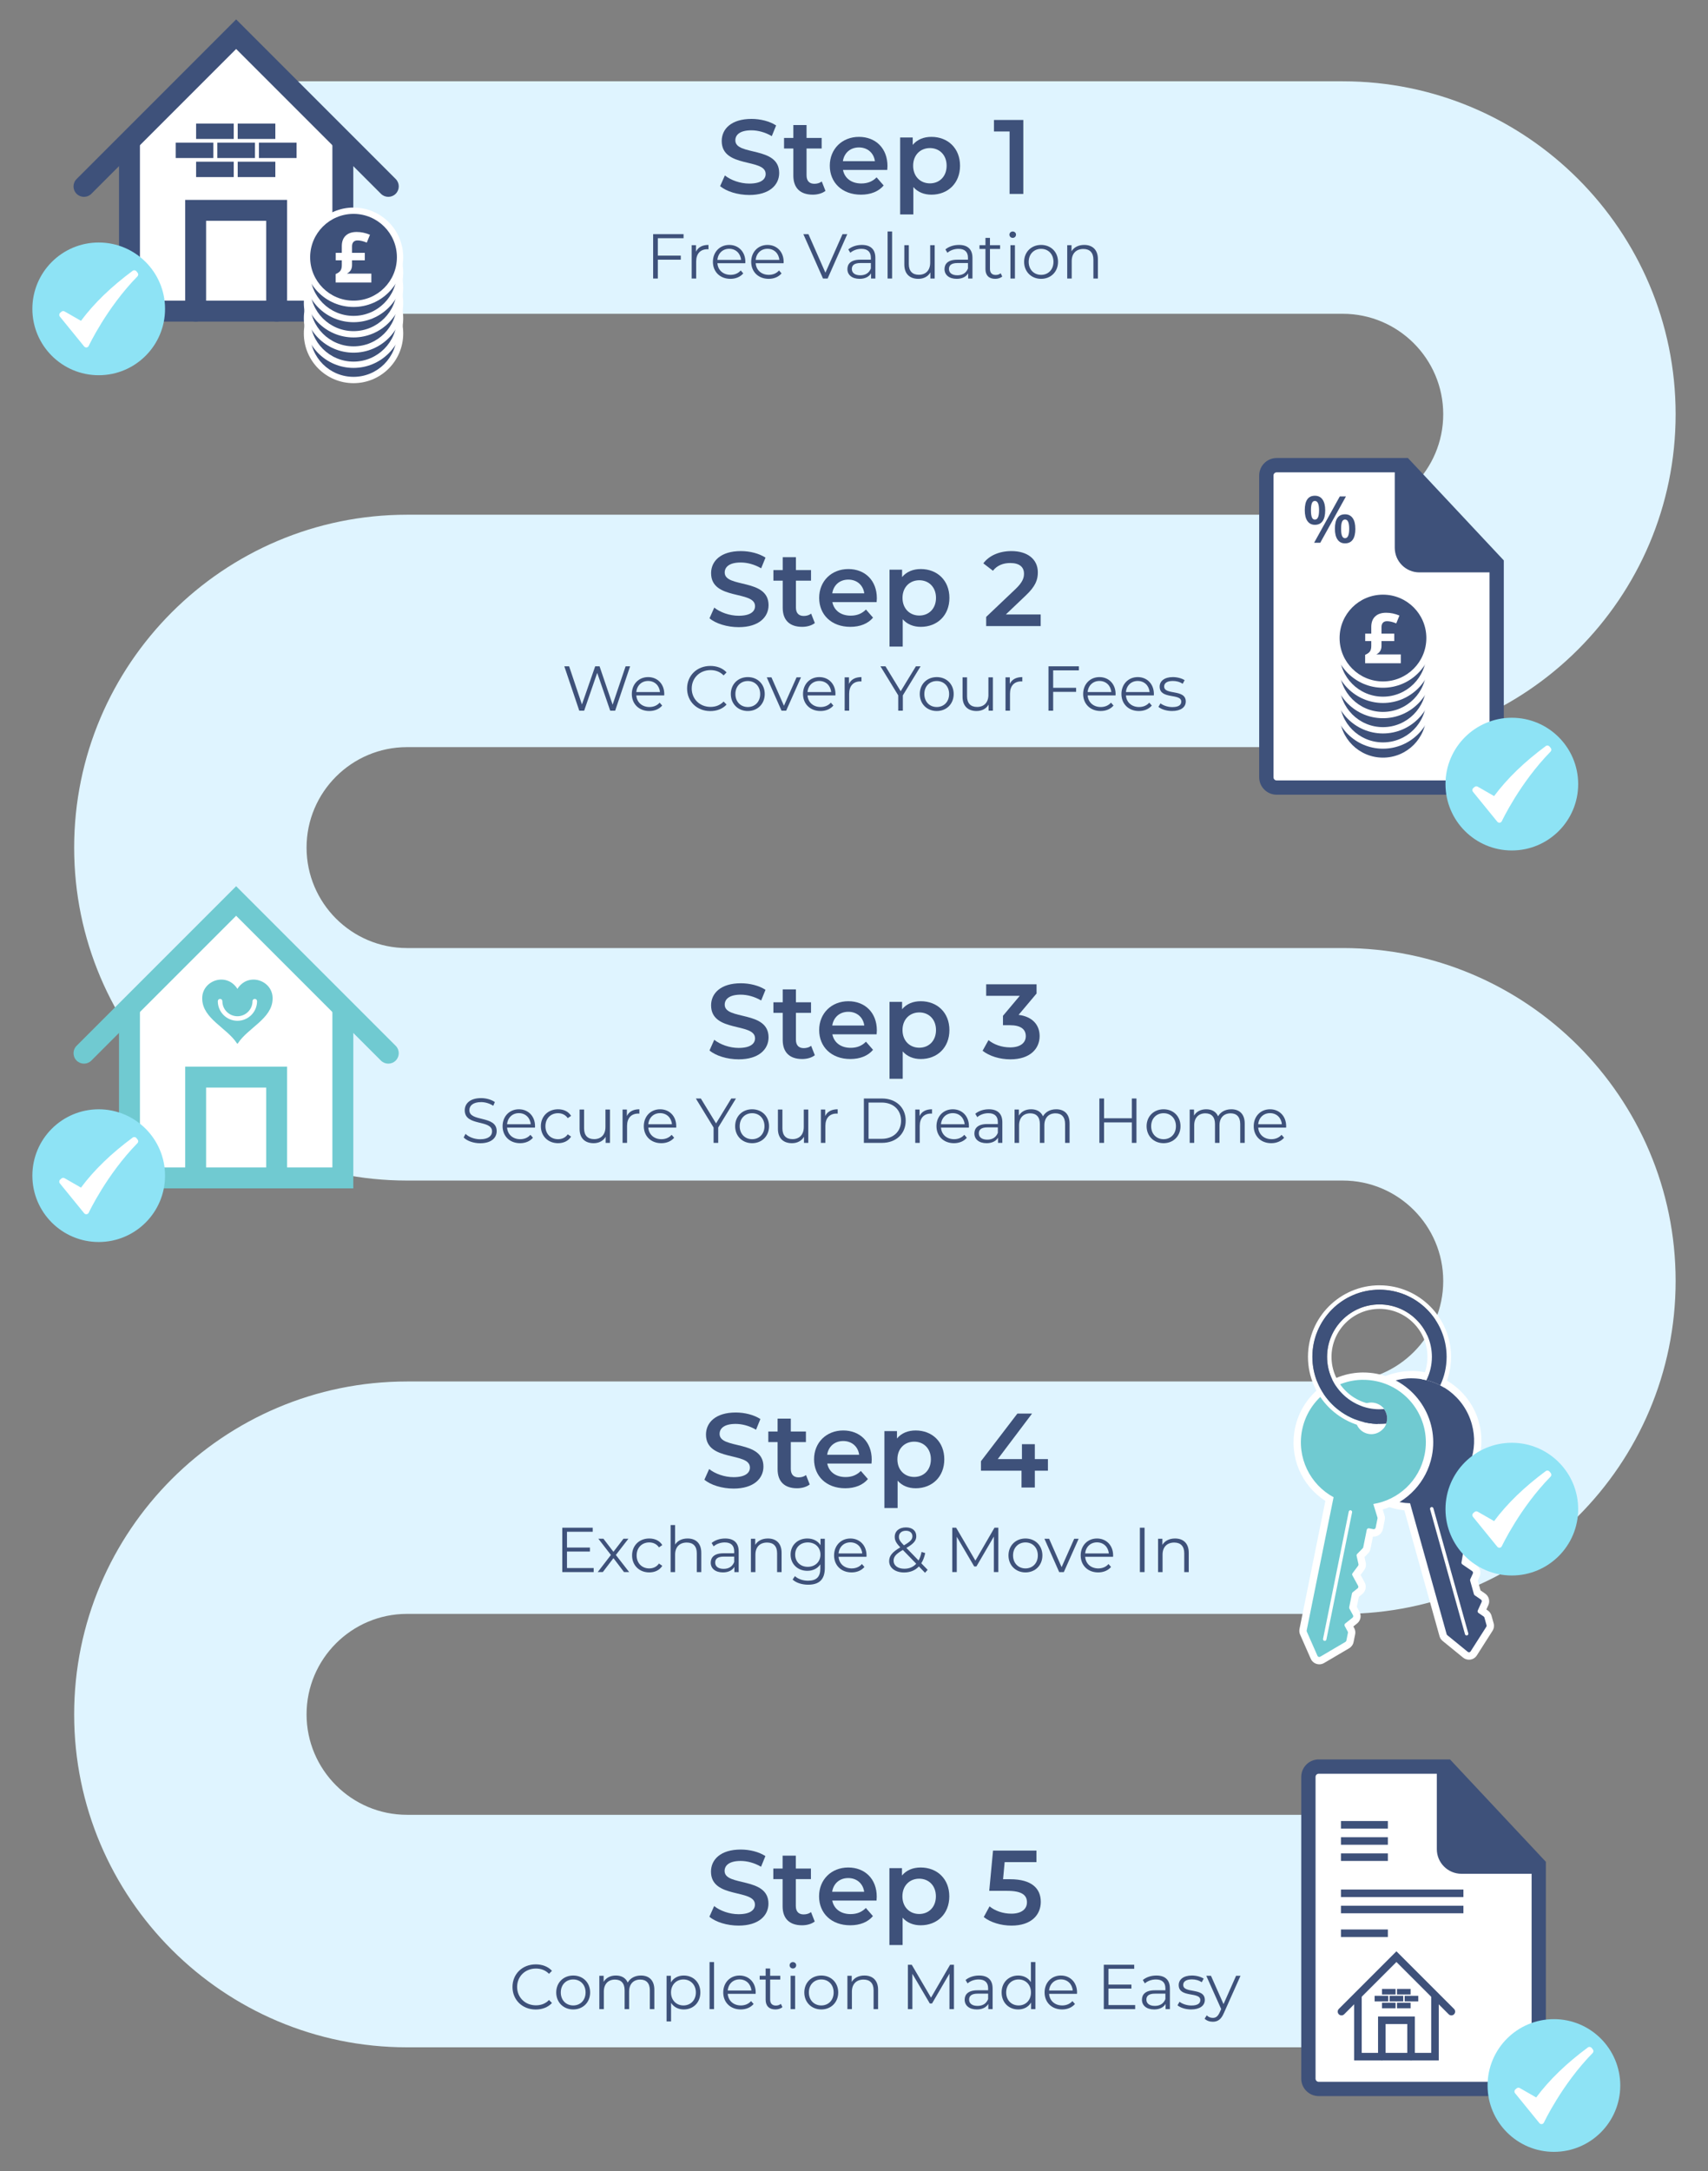 <svg xmlns="http://www.w3.org/2000/svg" id="Layer_1" width="808.42" height="1027.48" viewBox="0 0 808.42 1027.48"><rect x="0" y="0" width="808.42" height="1027.48" fill="#808080" stroke="none"/><defs><style>      .st0 {        fill: #70cad1;      }      .st1 {        fill: #fff;      }      .st2 {        fill: #3e517a;      }      .st3 {        fill: #dff4ff;      }      .st4 {        fill: #8ee3f5;      }    </style></defs><path class="st3" d="M678.64,968.81H192.64c-86.87,0-157.54-70.67-157.54-157.54s70.67-157.54,157.54-157.54h442.92c26.22,0,47.54-21.33,47.54-47.54s-21.33-47.54-47.54-47.54H192.64c-86.87,0-157.54-70.67-157.54-157.54s70.67-157.54,157.54-157.54h442.92c26.22,0,47.54-21.33,47.54-47.54s-21.33-47.54-47.54-47.54H90.1V38.47h545.46c86.87,0,157.54,70.67,157.54,157.54s-70.67,157.54-157.54,157.54H192.64c-26.21,0-47.54,21.33-47.54,47.54s21.33,47.54,47.54,47.54h442.92c86.87,0,157.54,70.67,157.54,157.54s-70.67,157.54-157.54,157.54H192.64c-26.21,0-47.54,21.33-47.54,47.54s21.33,47.54,47.54,47.54h486.01v110Z"></path><g><polygon class="st1" points="111.88 16.2 164.17 68.82 161.72 146.44 61.22 146.27 60.57 67.19 111.88 16.2"></polygon><g><g><rect class="st2" x="92.82" y="76.52" width="17.81" height="7.28"></rect><rect class="st2" x="112.51" y="76.52" width="17.81" height="7.28"></rect></g><g><rect class="st2" x="92.82" y="58.47" width="17.81" height="7.28"></rect><rect class="st2" x="112.51" y="58.47" width="17.81" height="7.28"></rect></g><g><rect class="st2" x="83.18" y="67.5" width="17.81" height="7.28"></rect><rect class="st2" x="102.87" y="67.5" width="17.81" height="7.28"></rect><rect class="st2" x="122.56" y="67.5" width="17.81" height="7.28"></rect></g></g><g><path class="st2" d="M56.33,152.18v-84.74c0-2.73,2.21-4.95,4.95-4.95,2.73,0,4.94,2.21,4.95,4.95v74.84h91.09v-74.84c0-2.73,2.21-4.95,4.95-4.95,2.73,0,4.94,2.21,4.95,4.95v84.74H56.33Z"></path><path class="st2" d="M89.11,150.73c-.89-.89-1.45-2.13-1.45-3.5v-52.64h48.23v52.64c0,2.73-2.22,4.95-4.95,4.95-2.73,0-4.94-2.21-4.95-4.95v-42.74s-28.44,0-28.44,0v42.74c0,2.73-2.22,4.95-4.95,4.95-1.37,0-2.6-.55-3.5-1.45Z"></path><path class="st2" d="M36.25,91.71c-1.93-1.93-1.93-5.06,0-6.99L111.77,9.19l75.52,75.52c1.93,1.93,1.93,5.06,0,6.99s-5.06,1.93-6.99,0L111.77,23.18,43.24,91.71c-1.93,1.93-5.06,1.93-6.99,0Z"></path></g></g><g><g><circle class="st1" cx="167.33" cy="157.8" r="23.52"></circle><path class="st2" d="M167.33,137.27c-11.34,0-20.53,9.19-20.53,20.53s9.19,20.53,20.53,20.53,20.53-9.19,20.53-20.53-9.19-20.53-20.53-20.53ZM175.77,169.74h-16.89v-4c1.11-.47,1.87-1.02,2.28-1.63.41-.61.62-1.45.62-2.53v-2.34h-2.87v-3.53h2.87v-3.14c0-2.16.61-3.82,1.84-4.99,1.23-1.17,2.97-1.75,5.21-1.75,2.09,0,4.19.44,6.28,1.32l-1.5,3.71c-1.69-.69-3.15-1.03-4.38-1.03-.84,0-1.48.24-1.93.72-.45.48-.68,1.16-.68,2.05v3.11h6.04v3.53h-6.04v2.3c0,1.83-.81,3.16-2.43,4h11.57v4.19Z"></path></g><g><circle class="st1" cx="167.33" cy="150.58" r="23.52"></circle><path class="st2" d="M167.33,130.06c-11.34,0-20.53,9.19-20.53,20.53s9.19,20.53,20.53,20.53,20.53-9.19,20.53-20.53-9.19-20.53-20.53-20.53ZM175.77,162.53h-16.89v-4c1.11-.47,1.87-1.02,2.28-1.63.41-.61.62-1.45.62-2.53v-2.34h-2.87v-3.53h2.87v-3.14c0-2.16.61-3.82,1.84-4.99,1.23-1.17,2.97-1.75,5.21-1.75,2.09,0,4.19.44,6.28,1.32l-1.5,3.71c-1.69-.69-3.15-1.03-4.38-1.03-.84,0-1.48.24-1.93.72-.45.48-.68,1.16-.68,2.05v3.11h6.04v3.53h-6.04v2.3c0,1.83-.81,3.16-2.43,4h11.57v4.19Z"></path></g><g><circle class="st1" cx="167.33" cy="143.37" r="23.52"></circle><path class="st2" d="M167.33,122.84c-11.34,0-20.53,9.19-20.53,20.53s9.19,20.53,20.53,20.53,20.53-9.19,20.53-20.53-9.19-20.53-20.53-20.53ZM175.77,155.32h-16.89v-4c1.11-.47,1.87-1.02,2.28-1.63.41-.61.62-1.45.62-2.53v-2.34h-2.87v-3.53h2.87v-3.14c0-2.16.61-3.82,1.84-4.99,1.23-1.17,2.97-1.75,5.21-1.75,2.09,0,4.19.44,6.28,1.32l-1.5,3.71c-1.69-.69-3.15-1.03-4.38-1.03-.84,0-1.48.24-1.93.72-.45.48-.68,1.16-.68,2.05v3.11h6.04v3.53h-6.04v2.3c0,1.83-.81,3.16-2.43,4h11.57v4.19Z"></path></g><g><circle class="st1" cx="167.33" cy="136.16" r="23.52"></circle><path class="st2" d="M167.33,115.63c-11.34,0-20.53,9.19-20.53,20.53s9.19,20.53,20.53,20.53,20.53-9.19,20.53-20.53-9.19-20.53-20.53-20.53ZM175.77,148.11h-16.89v-4c1.11-.47,1.87-1.02,2.28-1.63.41-.61.62-1.45.62-2.53v-2.34h-2.87v-3.53h2.87v-3.14c0-2.16.61-3.82,1.84-4.99,1.23-1.17,2.97-1.75,5.21-1.75,2.09,0,4.19.44,6.28,1.32l-1.5,3.71c-1.69-.69-3.15-1.03-4.38-1.03-.84,0-1.48.24-1.93.72-.45.48-.68,1.16-.68,2.05v3.11h6.04v3.53h-6.04v2.3c0,1.83-.81,3.16-2.43,4h11.57v4.19Z"></path></g><g><circle class="st1" cx="167.33" cy="128.95" r="23.52"></circle><path class="st2" d="M167.33,108.42c-11.34,0-20.53,9.19-20.53,20.53s9.19,20.53,20.53,20.53,20.53-9.19,20.53-20.53-9.19-20.53-20.53-20.53ZM175.77,140.9h-16.89v-4c1.11-.47,1.87-1.02,2.28-1.63.41-.61.62-1.45.62-2.53v-2.34h-2.87v-3.53h2.87v-3.14c0-2.16.61-3.82,1.84-4.99,1.23-1.17,2.97-1.75,5.21-1.75,2.09,0,4.19.44,6.28,1.32l-1.5,3.71c-1.69-.69-3.15-1.03-4.38-1.03-.84,0-1.48.24-1.93.72-.45.48-.68,1.16-.68,2.05v3.11h6.04v3.53h-6.04v2.3c0,1.83-.81,3.16-2.43,4h11.57v4.19Z"></path></g><g><circle class="st1" cx="167.33" cy="121.74" r="23.52"></circle><path class="st2" d="M167.33,101.21c-11.34,0-20.53,9.19-20.53,20.53s9.19,20.53,20.53,20.53,20.53-9.19,20.53-20.53-9.19-20.53-20.53-20.53ZM175.77,133.68h-16.89v-4c1.11-.47,1.87-1.02,2.28-1.63.41-.61.62-1.45.62-2.53v-2.34h-2.87v-3.53h2.87v-3.14c0-2.16.61-3.82,1.84-4.99,1.23-1.17,2.97-1.75,5.21-1.75,2.09,0,4.19.44,6.28,1.32l-1.5,3.71c-1.69-.69-3.15-1.03-4.38-1.03-.84,0-1.48.24-1.93.72-.45.48-.68,1.16-.68,2.05v3.11h6.04v3.53h-6.04v2.3c0,1.83-.81,3.16-2.43,4h11.57v4.19Z"></path></g></g><g><g><path class="st2" d="M340.85,88.07l2.25-5.05c2.8,2.25,7.25,3.85,11.55,3.85,5.45,0,7.75-1.95,7.75-4.55,0-7.55-20.8-2.6-20.8-15.6,0-5.65,4.5-10.45,14.1-10.45,4.2,0,8.6,1.1,11.65,3.1l-2.05,5.05c-3.15-1.85-6.6-2.75-9.65-2.75-5.4,0-7.6,2.1-7.6,4.75,0,7.45,20.75,2.6,20.75,15.45,0,5.6-4.55,10.4-14.15,10.4-5.45,0-10.9-1.7-13.8-4.2Z"></path><path class="st2" d="M390.7,90.32c-1.5,1.2-3.75,1.8-6,1.8-5.85,0-9.2-3.1-9.2-9v-12.85h-4.4v-5h4.4v-6.1h6.25v6.1h7.15v5h-7.15v12.7c0,2.6,1.3,4,3.7,4,1.3,0,2.55-.35,3.5-1.1l1.75,4.45Z"></path><path class="st2" d="M419.95,80.42h-20.95c.75,3.9,4,6.4,8.65,6.4,3,0,5.35-.95,7.25-2.9l3.35,3.85c-2.4,2.85-6.15,4.35-10.75,4.35-8.95,0-14.75-5.75-14.75-13.7s5.85-13.65,13.8-13.65,13.5,5.45,13.5,13.8c0,.5-.05,1.25-.1,1.85ZM398.95,76.27h15.15c-.5-3.85-3.45-6.5-7.55-6.5s-7,2.6-7.6,6.5Z"></path><path class="st2" d="M454.4,78.42c0,8.3-5.75,13.7-13.55,13.7-3.4,0-6.4-1.15-8.55-3.6v12.95h-6.25v-36.4h5.95v3.5c2.1-2.55,5.2-3.8,8.85-3.8,7.8,0,13.55,5.4,13.55,13.65ZM448.05,78.42c0-5.1-3.4-8.35-7.9-8.35s-7.95,3.25-7.95,8.35,3.45,8.35,7.95,8.35,7.9-3.25,7.9-8.35Z"></path><path class="st2" d="M484.35,56.77v35h-6.5v-29.55h-7.4v-5.45h13.9Z"></path></g><g><path class="st2" d="M311.36,112.72v8.25h10.86v1.92h-10.86v8.91h-2.22v-21h14.4v1.92h-12.18Z"></path><path class="st2" d="M335.33,115.9v2.07c-.18,0-.36-.03-.51-.03-3.3,0-5.31,2.1-5.31,5.82v8.04h-2.13v-15.78h2.04v3.09c.99-2.1,3-3.21,5.91-3.21Z"></path><path class="st2" d="M352.76,124.57h-13.2c.24,3.3,2.76,5.49,6.21,5.49,1.92,0,3.63-.69,4.83-2.07l1.2,1.38c-1.41,1.68-3.6,2.58-6.09,2.58-4.92,0-8.28-3.36-8.28-8.04s3.27-8.01,7.71-8.01,7.65,3.27,7.65,8.01c0,.18-.03.42-.03.66ZM339.56,122.98h11.19c-.27-3.09-2.52-5.25-5.61-5.25s-5.31,2.16-5.58,5.25Z"></path><path class="st2" d="M370.88,124.57h-13.2c.24,3.3,2.76,5.49,6.21,5.49,1.92,0,3.63-.69,4.83-2.07l1.2,1.38c-1.41,1.68-3.6,2.58-6.09,2.58-4.92,0-8.28-3.36-8.28-8.04s3.27-8.01,7.71-8.01,7.65,3.27,7.65,8.01c0,.18-.03.42-.03.66ZM357.68,122.98h11.19c-.27-3.09-2.52-5.25-5.61-5.25s-5.31,2.16-5.58,5.25Z"></path><path class="st2" d="M401.03,110.8l-9.3,21h-2.19l-9.3-21h2.4l8.04,18.24,8.1-18.24h2.25Z"></path><path class="st2" d="M414.32,122.02v9.78h-2.04v-2.46c-.96,1.62-2.82,2.61-5.43,2.61-3.57,0-5.76-1.86-5.76-4.59,0-2.43,1.56-4.47,6.09-4.47h5.01v-.96c0-2.7-1.53-4.17-4.47-4.17-2.04,0-3.96.72-5.25,1.86l-.96-1.59c1.59-1.35,3.93-2.13,6.42-2.13,4.08,0,6.39,2.04,6.39,6.12ZM412.19,127.06v-2.58h-4.95c-3.06,0-4.05,1.2-4.05,2.82,0,1.83,1.47,2.97,3.99,2.97s4.17-1.14,5.01-3.21Z"></path><path class="st2" d="M420.11,109.54h2.13v22.26h-2.13v-22.26Z"></path><path class="st2" d="M442.4,116.02v15.78h-2.04v-2.88c-1.11,1.92-3.15,3.03-5.67,3.03-4.02,0-6.66-2.25-6.66-6.78v-9.15h2.13v8.94c0,3.36,1.74,5.07,4.74,5.07,3.3,0,5.37-2.13,5.37-5.73v-8.28h2.13Z"></path><path class="st2" d="M460.28,122.02v9.78h-2.04v-2.46c-.96,1.62-2.82,2.61-5.43,2.61-3.57,0-5.76-1.86-5.76-4.59,0-2.43,1.56-4.47,6.09-4.47h5.01v-.96c0-2.7-1.53-4.17-4.47-4.17-2.04,0-3.96.72-5.25,1.86l-.96-1.59c1.59-1.35,3.93-2.13,6.42-2.13,4.08,0,6.39,2.04,6.39,6.12ZM458.15,127.06v-2.58h-4.95c-3.06,0-4.05,1.2-4.05,2.82,0,1.83,1.47,2.97,3.99,2.97s4.17-1.14,5.01-3.21Z"></path><path class="st2" d="M474.38,130.84c-.84.75-2.1,1.11-3.33,1.11-2.97,0-4.62-1.68-4.62-4.59v-9.54h-2.82v-1.8h2.82v-3.45h2.13v3.45h4.8v1.8h-4.8v9.42c0,1.86.96,2.88,2.73,2.88.87,0,1.74-.27,2.34-.81l.75,1.53Z"></path><path class="st2" d="M477.77,111.04c0-.81.69-1.5,1.56-1.5s1.56.66,1.56,1.47c0,.87-.66,1.56-1.56,1.56s-1.56-.69-1.56-1.53ZM478.25,116.02h2.13v15.78h-2.13v-15.78Z"></path><path class="st2" d="M484.73,123.91c0-4.68,3.42-8.01,8.04-8.01s8.01,3.33,8.01,8.01-3.39,8.04-8.01,8.04-8.04-3.36-8.04-8.04ZM498.62,123.91c0-3.69-2.49-6.15-5.85-6.15s-5.88,2.46-5.88,6.15,2.52,6.15,5.88,6.15,5.85-2.46,5.85-6.15Z"></path><path class="st2" d="M519.65,122.65v9.15h-2.13v-8.94c0-3.33-1.74-5.04-4.74-5.04-3.39,0-5.52,2.1-5.52,5.7v8.28h-2.13v-15.78h2.04v2.91c1.14-1.92,3.27-3.03,6-3.03,3.84,0,6.48,2.22,6.48,6.75Z"></path></g></g><g><g><path class="st2" d="M335.82,292.58l2.25-5.05c2.8,2.25,7.25,3.85,11.55,3.85,5.45,0,7.75-1.95,7.75-4.55,0-7.55-20.8-2.6-20.8-15.6,0-5.65,4.5-10.45,14.1-10.45,4.2,0,8.6,1.1,11.65,3.1l-2.05,5.05c-3.15-1.85-6.6-2.75-9.65-2.75-5.4,0-7.6,2.1-7.6,4.75,0,7.45,20.75,2.6,20.75,15.45,0,5.6-4.55,10.4-14.15,10.4-5.45,0-10.9-1.7-13.8-4.2Z"></path><path class="st2" d="M385.67,294.83c-1.5,1.2-3.75,1.8-6,1.8-5.85,0-9.2-3.1-9.2-9v-12.85h-4.4v-5h4.4v-6.1h6.25v6.1h7.15v5h-7.15v12.7c0,2.6,1.3,4,3.7,4,1.3,0,2.55-.35,3.5-1.1l1.75,4.45Z"></path><path class="st2" d="M414.92,284.93h-20.95c.75,3.9,4,6.4,8.65,6.4,3,0,5.35-.95,7.25-2.9l3.35,3.85c-2.4,2.85-6.15,4.35-10.75,4.35-8.95,0-14.75-5.75-14.75-13.7s5.85-13.65,13.8-13.65,13.5,5.45,13.5,13.8c0,.5-.05,1.25-.1,1.85ZM393.92,280.78h15.15c-.5-3.85-3.45-6.5-7.55-6.5s-7,2.6-7.6,6.5Z"></path><path class="st2" d="M449.37,282.93c0,8.3-5.75,13.7-13.55,13.7-3.4,0-6.4-1.15-8.55-3.6v12.95h-6.25v-36.4h5.95v3.5c2.1-2.55,5.2-3.8,8.85-3.8,7.8,0,13.55,5.4,13.55,13.65ZM443.02,282.93c0-5.1-3.4-8.35-7.9-8.35s-7.95,3.25-7.95,8.35,3.45,8.35,7.95,8.35,7.9-3.25,7.9-8.35Z"></path><path class="st2" d="M492.57,290.78v5.5h-25.8v-4.35l13.9-13.2c3.4-3.25,4-5.3,4-7.25,0-3.2-2.2-5.05-6.5-5.05-3.4,0-6.25,1.15-8.2,3.65l-4.55-3.5c2.7-3.65,7.55-5.8,13.3-5.8,7.6,0,12.5,3.85,12.5,10.05,0,3.4-.95,6.5-5.8,11.05l-9.35,8.9h16.5Z"></path></g><g><path class="st2" d="M298.24,315.31l-7.08,21h-2.34l-6.15-17.91-6.18,17.91h-2.31l-7.08-21h2.28l6.06,18.06,6.27-18.06h2.07l6.18,18.15,6.15-18.15h2.13Z"></path><path class="st2" d="M314.38,329.08h-13.2c.24,3.3,2.76,5.49,6.21,5.49,1.92,0,3.63-.69,4.83-2.07l1.2,1.38c-1.41,1.68-3.6,2.58-6.09,2.58-4.92,0-8.28-3.36-8.28-8.04s3.27-8.01,7.71-8.01,7.65,3.27,7.65,8.01c0,.18-.03.42-.03.66ZM301.18,327.49h11.19c-.27-3.09-2.52-5.25-5.61-5.25s-5.31,2.16-5.58,5.25Z"></path><path class="st2" d="M325.21,325.81c0-6.15,4.68-10.68,11.01-10.68,3.06,0,5.82,1.02,7.68,3.06l-1.41,1.41c-1.71-1.74-3.81-2.49-6.21-2.49-5.07,0-8.88,3.72-8.88,8.7s3.81,8.7,8.88,8.7c2.4,0,4.5-.75,6.21-2.52l1.41,1.41c-1.86,2.04-4.62,3.09-7.71,3.09-6.3,0-10.98-4.53-10.98-10.68Z"></path><path class="st2" d="M345.91,328.42c0-4.68,3.42-8.01,8.04-8.01s8.01,3.33,8.01,8.01-3.39,8.04-8.01,8.04-8.04-3.36-8.04-8.04ZM359.8,328.42c0-3.69-2.49-6.15-5.85-6.15s-5.88,2.46-5.88,6.15,2.52,6.15,5.88,6.15,5.85-2.46,5.85-6.15Z"></path><path class="st2" d="M379.12,320.53l-7.02,15.78h-2.19l-6.99-15.78h2.22l5.91,13.44,5.97-13.44h2.1Z"></path><path class="st2" d="M395.41,329.08h-13.2c.24,3.3,2.76,5.49,6.21,5.49,1.92,0,3.63-.69,4.83-2.07l1.2,1.38c-1.41,1.68-3.6,2.58-6.09,2.58-4.92,0-8.28-3.36-8.28-8.04s3.27-8.01,7.71-8.01,7.65,3.27,7.65,8.01c0,.18-.03.42-.03.66ZM382.21,327.49h11.19c-.27-3.09-2.52-5.25-5.61-5.25s-5.31,2.16-5.58,5.25Z"></path><path class="st2" d="M407.74,320.41v2.07c-.18,0-.36-.03-.51-.03-3.3,0-5.31,2.1-5.31,5.82v8.04h-2.13v-15.78h2.04v3.09c.99-2.1,3-3.21,5.91-3.21Z"></path><path class="st2" d="M427.33,329.05v7.26h-2.19v-7.26l-8.4-13.74h2.37l7.2,11.79,7.2-11.79h2.22l-8.4,13.74Z"></path><path class="st2" d="M435.34,328.42c0-4.68,3.42-8.01,8.04-8.01s8.01,3.33,8.01,8.01-3.39,8.04-8.01,8.04-8.04-3.36-8.04-8.04ZM449.23,328.42c0-3.69-2.49-6.15-5.85-6.15s-5.88,2.46-5.88,6.15,2.52,6.15,5.88,6.15,5.85-2.46,5.85-6.15Z"></path><path class="st2" d="M469.96,320.53v15.78h-2.04v-2.88c-1.11,1.92-3.15,3.03-5.67,3.03-4.02,0-6.66-2.25-6.66-6.78v-9.15h2.13v8.94c0,3.36,1.74,5.07,4.74,5.07,3.3,0,5.37-2.13,5.37-5.73v-8.28h2.13Z"></path><path class="st2" d="M483.87,320.41v2.07c-.18,0-.36-.03-.51-.03-3.3,0-5.31,2.1-5.31,5.82v8.04h-2.13v-15.78h2.04v3.09c.99-2.1,3-3.21,5.91-3.21Z"></path><path class="st2" d="M498.48,317.23v8.25h10.86v1.92h-10.86v8.91h-2.22v-21h14.4v1.92h-12.18Z"></path><path class="st2" d="M528,329.08h-13.2c.24,3.3,2.76,5.49,6.21,5.49,1.92,0,3.63-.69,4.83-2.07l1.2,1.38c-1.41,1.68-3.6,2.58-6.09,2.58-4.92,0-8.28-3.36-8.28-8.04s3.27-8.01,7.71-8.01,7.65,3.27,7.65,8.01c0,.18-.03.42-.03.66ZM514.8,327.49h11.19c-.27-3.09-2.52-5.25-5.61-5.25s-5.31,2.16-5.58,5.25Z"></path><path class="st2" d="M546.12,329.08h-13.2c.24,3.3,2.76,5.49,6.21,5.49,1.92,0,3.63-.69,4.83-2.07l1.2,1.38c-1.41,1.68-3.6,2.58-6.09,2.58-4.92,0-8.28-3.36-8.28-8.04s3.27-8.01,7.71-8.01,7.65,3.27,7.65,8.01c0,.18-.03.42-.03.66ZM532.92,327.49h11.19c-.27-3.09-2.52-5.25-5.61-5.25s-5.31,2.16-5.58,5.25Z"></path><path class="st2" d="M548.31,334.51l.96-1.68c1.26.99,3.39,1.77,5.61,1.77,3,0,4.23-1.02,4.23-2.58,0-4.11-10.23-.87-10.23-7.11,0-2.58,2.22-4.5,6.24-4.5,2.04,0,4.26.57,5.58,1.47l-.93,1.71c-1.38-.96-3.03-1.35-4.65-1.35-2.85,0-4.11,1.11-4.11,2.61,0,4.26,10.23,1.05,10.23,7.11,0,2.73-2.4,4.5-6.51,4.5-2.61,0-5.13-.84-6.42-1.95Z"></path></g></g><g><g><path class="st2" d="M335.82,497.09l2.25-5.05c2.8,2.25,7.25,3.85,11.55,3.85,5.45,0,7.75-1.95,7.75-4.55,0-7.55-20.8-2.6-20.8-15.6,0-5.65,4.5-10.45,14.1-10.45,4.2,0,8.6,1.1,11.65,3.1l-2.05,5.05c-3.15-1.85-6.6-2.75-9.65-2.75-5.4,0-7.6,2.1-7.6,4.75,0,7.45,20.75,2.6,20.75,15.45,0,5.6-4.55,10.4-14.15,10.4-5.45,0-10.9-1.7-13.8-4.2Z"></path><path class="st2" d="M385.67,499.34c-1.5,1.2-3.75,1.8-6,1.8-5.85,0-9.2-3.1-9.2-9v-12.85h-4.4v-5h4.4v-6.1h6.25v6.1h7.15v5h-7.15v12.7c0,2.6,1.3,4,3.7,4,1.3,0,2.55-.35,3.5-1.1l1.75,4.45Z"></path><path class="st2" d="M414.92,489.44h-20.95c.75,3.9,4,6.4,8.65,6.4,3,0,5.35-.95,7.25-2.9l3.35,3.85c-2.4,2.85-6.15,4.35-10.75,4.35-8.95,0-14.75-5.75-14.75-13.7s5.85-13.65,13.8-13.65,13.5,5.45,13.5,13.8c0,.5-.05,1.25-.1,1.85ZM393.92,485.29h15.15c-.5-3.85-3.45-6.5-7.55-6.5s-7,2.6-7.6,6.5Z"></path><path class="st2" d="M449.37,487.44c0,8.3-5.75,13.7-13.55,13.7-3.4,0-6.4-1.15-8.55-3.6v12.95h-6.25v-36.4h5.95v3.5c2.1-2.55,5.2-3.8,8.85-3.8,7.8,0,13.55,5.4,13.55,13.65ZM443.02,487.44c0-5.1-3.4-8.35-7.9-8.35s-7.95,3.25-7.95,8.35,3.45,8.35,7.95,8.35,7.9-3.25,7.9-8.35Z"></path><path class="st2" d="M492.07,490.29c0,5.9-4.45,11-13.85,11-4.95,0-9.9-1.5-13.15-4.05l2.8-5.05c2.5,2.1,6.3,3.45,10.25,3.45,4.65,0,7.4-2.05,7.4-5.3s-2.3-5.2-7.6-5.2h-3.2v-4.45l7.95-9.45h-15.9v-5.45h23.85v4.35l-8.5,10.1c6.6.85,9.95,4.8,9.95,10.05Z"></path></g><g><path class="st2" d="M219.46,538.27l.87-1.71c1.5,1.47,4.17,2.55,6.93,2.55,3.93,0,5.64-1.65,5.64-3.72,0-5.76-12.93-2.22-12.93-9.99,0-3.09,2.4-5.76,7.74-5.76,2.37,0,4.83.69,6.51,1.86l-.75,1.77c-1.8-1.17-3.9-1.74-5.76-1.74-3.84,0-5.55,1.71-5.55,3.81,0,5.76,12.93,2.28,12.93,9.93,0,3.09-2.46,5.73-7.83,5.73-3.15,0-6.24-1.11-7.8-2.73Z"></path><path class="st2" d="M253.21,533.59h-13.2c.24,3.3,2.76,5.49,6.21,5.49,1.92,0,3.63-.69,4.83-2.07l1.2,1.38c-1.41,1.68-3.6,2.58-6.09,2.58-4.92,0-8.28-3.36-8.28-8.04s3.27-8.01,7.71-8.01,7.65,3.27,7.65,8.01c0,.18-.03.42-.03.66ZM240.01,532h11.19c-.27-3.09-2.52-5.25-5.61-5.25s-5.31,2.16-5.58,5.25Z"></path><path class="st2" d="M256,532.93c0-4.71,3.42-8.01,8.13-8.01,2.67,0,4.92,1.05,6.18,3.12l-1.59,1.08c-1.08-1.59-2.76-2.34-4.59-2.34-3.45,0-5.97,2.46-5.97,6.15s2.52,6.15,5.97,6.15c1.83,0,3.51-.72,4.59-2.31l1.59,1.08c-1.26,2.04-3.51,3.12-6.18,3.12-4.71,0-8.13-3.33-8.13-8.04Z"></path><path class="st2" d="M288.7,525.04v15.78h-2.04v-2.88c-1.11,1.92-3.15,3.03-5.67,3.03-4.02,0-6.66-2.25-6.66-6.78v-9.15h2.13v8.94c0,3.36,1.74,5.07,4.74,5.07,3.3,0,5.37-2.13,5.37-5.73v-8.28h2.13Z"></path><path class="st2" d="M302.62,524.92v2.07c-.18,0-.36-.03-.51-.03-3.3,0-5.31,2.1-5.31,5.82v8.04h-2.13v-15.78h2.04v3.09c.99-2.1,3-3.21,5.91-3.21Z"></path><path class="st2" d="M320.05,533.59h-13.2c.24,3.3,2.76,5.49,6.21,5.49,1.92,0,3.63-.69,4.83-2.07l1.2,1.38c-1.41,1.68-3.6,2.58-6.09,2.58-4.92,0-8.28-3.36-8.28-8.04s3.27-8.01,7.71-8.01,7.65,3.27,7.65,8.01c0,.18-.03.42-.03.66ZM306.85,532h11.19c-.27-3.09-2.52-5.25-5.61-5.25s-5.31,2.16-5.58,5.25Z"></path><path class="st2" d="M339.94,533.56v7.26h-2.19v-7.26l-8.4-13.74h2.37l7.2,11.79,7.2-11.79h2.22l-8.4,13.74Z"></path><path class="st2" d="M347.95,532.93c0-4.68,3.42-8.01,8.04-8.01s8.01,3.33,8.01,8.01-3.39,8.04-8.01,8.04-8.04-3.36-8.04-8.04ZM361.84,532.93c0-3.69-2.49-6.15-5.85-6.15s-5.88,2.46-5.88,6.15,2.52,6.15,5.88,6.15,5.85-2.46,5.85-6.15Z"></path><path class="st2" d="M382.57,525.04v15.78h-2.04v-2.88c-1.11,1.92-3.15,3.03-5.67,3.03-4.02,0-6.66-2.25-6.66-6.78v-9.15h2.13v8.94c0,3.36,1.74,5.07,4.74,5.07,3.3,0,5.37-2.13,5.37-5.73v-8.28h2.13Z"></path><path class="st2" d="M396.49,524.92v2.07c-.18,0-.36-.03-.51-.03-3.3,0-5.31,2.1-5.31,5.82v8.04h-2.13v-15.78h2.04v3.09c.99-2.1,3-3.21,5.91-3.21Z"></path><path class="st2" d="M408.88,519.82h8.55c6.72,0,11.25,4.32,11.25,10.5s-4.53,10.5-11.25,10.5h-8.55v-21ZM417.31,538.9c5.58,0,9.18-3.54,9.18-8.58s-3.6-8.58-9.18-8.58h-6.21v17.16h6.21Z"></path><path class="st2" d="M441.15,524.92v2.07c-.18,0-.36-.03-.51-.03-3.3,0-5.31,2.1-5.31,5.82v8.04h-2.13v-15.78h2.04v3.09c.99-2.1,3-3.21,5.91-3.21Z"></path><path class="st2" d="M458.58,533.59h-13.2c.24,3.3,2.76,5.49,6.21,5.49,1.92,0,3.63-.69,4.83-2.07l1.2,1.38c-1.41,1.68-3.6,2.58-6.09,2.58-4.92,0-8.28-3.36-8.28-8.04s3.27-8.01,7.71-8.01,7.65,3.27,7.65,8.01c0,.18-.03.42-.03.66ZM445.38,532h11.19c-.27-3.09-2.52-5.25-5.61-5.25s-5.31,2.16-5.58,5.25Z"></path><path class="st2" d="M474.42,531.04v9.78h-2.04v-2.46c-.96,1.62-2.82,2.61-5.43,2.61-3.57,0-5.76-1.86-5.76-4.59,0-2.43,1.56-4.47,6.09-4.47h5.01v-.96c0-2.7-1.53-4.17-4.47-4.17-2.04,0-3.96.72-5.25,1.86l-.96-1.59c1.59-1.35,3.93-2.13,6.42-2.13,4.08,0,6.39,2.04,6.39,6.12ZM472.29,536.08v-2.58h-4.95c-3.06,0-4.05,1.2-4.05,2.82,0,1.83,1.47,2.97,3.99,2.97s4.17-1.14,5.01-3.21Z"></path><path class="st2" d="M506.25,531.67v9.15h-2.13v-8.94c0-3.33-1.68-5.04-4.53-5.04-3.24,0-5.28,2.1-5.28,5.7v8.28h-2.13v-8.94c0-3.33-1.68-5.04-4.56-5.04-3.21,0-5.28,2.1-5.28,5.7v8.28h-2.13v-15.78h2.04v2.88c1.11-1.89,3.15-3,5.79-3s4.65,1.11,5.61,3.33c1.14-2.04,3.39-3.33,6.24-3.33,3.84,0,6.36,2.22,6.36,6.75Z"></path><path class="st2" d="M537.9,519.82v21h-2.19v-9.69h-13.14v9.69h-2.22v-21h2.22v9.36h13.14v-9.36h2.19Z"></path><path class="st2" d="M542.7,532.93c0-4.68,3.42-8.01,8.04-8.01s8.01,3.33,8.01,8.01-3.39,8.04-8.01,8.04-8.04-3.36-8.04-8.04ZM556.59,532.93c0-3.69-2.49-6.15-5.85-6.15s-5.88,2.46-5.88,6.15,2.52,6.15,5.88,6.15,5.85-2.46,5.85-6.15Z"></path><path class="st2" d="M589.14,531.67v9.15h-2.13v-8.94c0-3.33-1.68-5.04-4.53-5.04-3.24,0-5.28,2.1-5.28,5.7v8.28h-2.13v-8.94c0-3.33-1.68-5.04-4.56-5.04-3.21,0-5.28,2.1-5.28,5.7v8.28h-2.13v-15.78h2.04v2.88c1.11-1.89,3.15-3,5.79-3s4.65,1.11,5.61,3.33c1.14-2.04,3.39-3.33,6.24-3.33,3.84,0,6.36,2.22,6.36,6.75Z"></path><path class="st2" d="M608.73,533.59h-13.2c.24,3.3,2.76,5.49,6.21,5.49,1.92,0,3.63-.69,4.83-2.07l1.2,1.38c-1.41,1.68-3.6,2.58-6.09,2.58-4.92,0-8.28-3.36-8.28-8.04s3.27-8.01,7.71-8.01,7.65,3.27,7.65,8.01c0,.18-.03.42-.03.66ZM595.53,532h11.19c-.27-3.09-2.52-5.25-5.61-5.25s-5.31,2.16-5.58,5.25Z"></path></g></g><g><g><path class="st2" d="M333.4,700.21l2.25-5.05c2.8,2.25,7.25,3.85,11.55,3.85,5.45,0,7.75-1.95,7.75-4.55,0-7.55-20.8-2.6-20.8-15.6,0-5.65,4.5-10.45,14.1-10.45,4.2,0,8.6,1.1,11.65,3.1l-2.05,5.05c-3.15-1.85-6.6-2.75-9.65-2.75-5.4,0-7.6,2.1-7.6,4.75,0,7.45,20.75,2.6,20.75,15.45,0,5.6-4.55,10.4-14.15,10.4-5.45,0-10.9-1.7-13.8-4.2Z"></path><path class="st2" d="M383.25,702.46c-1.5,1.2-3.75,1.8-6,1.8-5.85,0-9.2-3.1-9.2-9v-12.85h-4.4v-5h4.4v-6.1h6.25v6.1h7.15v5h-7.15v12.7c0,2.6,1.3,4,3.7,4,1.3,0,2.55-.35,3.5-1.1l1.75,4.45Z"></path><path class="st2" d="M412.5,692.56h-20.95c.75,3.9,4,6.4,8.65,6.4,3,0,5.35-.95,7.25-2.9l3.35,3.85c-2.4,2.85-6.15,4.35-10.75,4.35-8.95,0-14.75-5.75-14.75-13.7s5.85-13.65,13.8-13.65,13.5,5.45,13.5,13.8c0,.5-.05,1.25-.1,1.85ZM391.5,688.41h15.15c-.5-3.85-3.45-6.5-7.55-6.5s-7,2.6-7.6,6.5Z"></path><path class="st2" d="M446.95,690.56c0,8.3-5.75,13.7-13.55,13.7-3.4,0-6.4-1.15-8.55-3.6v12.95h-6.25v-36.4h5.95v3.5c2.1-2.55,5.2-3.8,8.85-3.8,7.8,0,13.55,5.4,13.55,13.65ZM440.6,690.56c0-5.1-3.4-8.35-7.9-8.35s-7.95,3.25-7.95,8.35,3.45,8.35,7.95,8.35,7.9-3.25,7.9-8.35Z"></path><path class="st2" d="M496,695.96h-6.2v7.95h-6.3v-7.95h-19.2v-4.5l17.25-22.55h6.95l-16.25,21.55h11.45v-7.05h6.1v7.05h6.2v5.5Z"></path></g><g><path class="st2" d="M280.99,742.01v1.92h-14.85v-21h14.4v1.92h-12.18v7.47h10.86v1.89h-10.86v7.8h12.63Z"></path><path class="st2" d="M295.36,743.93l-5.01-6.6-5.04,6.6h-2.4l6.24-8.1-5.94-7.68h2.4l4.74,6.18,4.74-6.18h2.34l-5.94,7.68,6.3,8.1h-2.43Z"></path><path class="st2" d="M299.17,736.04c0-4.71,3.42-8.01,8.13-8.01,2.67,0,4.92,1.05,6.18,3.12l-1.59,1.08c-1.08-1.59-2.76-2.34-4.59-2.34-3.45,0-5.97,2.46-5.97,6.15s2.52,6.15,5.97,6.15c1.83,0,3.51-.72,4.59-2.31l1.59,1.08c-1.26,2.04-3.51,3.12-6.18,3.12-4.71,0-8.13-3.33-8.13-8.04Z"></path><path class="st2" d="M331.93,734.78v9.15h-2.13v-8.94c0-3.33-1.74-5.04-4.74-5.04-3.39,0-5.52,2.1-5.52,5.7v8.28h-2.13v-22.26h2.13v9.24c1.17-1.83,3.24-2.88,5.91-2.88,3.84,0,6.48,2.22,6.48,6.75Z"></path><path class="st2" d="M349.63,734.15v9.78h-2.04v-2.46c-.96,1.62-2.82,2.61-5.43,2.61-3.57,0-5.76-1.86-5.76-4.59,0-2.43,1.56-4.47,6.09-4.47h5.01v-.96c0-2.7-1.53-4.17-4.47-4.17-2.04,0-3.96.72-5.25,1.86l-.96-1.59c1.59-1.35,3.93-2.13,6.42-2.13,4.08,0,6.39,2.04,6.39,6.12ZM347.5,739.19v-2.58h-4.95c-3.06,0-4.05,1.2-4.05,2.82,0,1.83,1.47,2.97,3.99,2.97s4.17-1.14,5.01-3.21Z"></path><path class="st2" d="M369.94,734.78v9.15h-2.13v-8.94c0-3.33-1.74-5.04-4.74-5.04-3.39,0-5.52,2.1-5.52,5.7v8.28h-2.13v-15.78h2.04v2.91c1.14-1.92,3.27-3.03,6-3.03,3.84,0,6.48,2.22,6.48,6.75Z"></path><path class="st2" d="M390.4,728.15v13.86c0,5.43-2.67,7.89-7.89,7.89-2.88,0-5.7-.87-7.35-2.43l1.08-1.62c1.5,1.35,3.78,2.16,6.21,2.16,3.99,0,5.82-1.83,5.82-5.73v-2.01c-1.32,2.01-3.57,3.06-6.15,3.06-4.5,0-7.92-3.15-7.92-7.68s3.42-7.62,7.92-7.62c2.64,0,4.92,1.08,6.24,3.15v-3.03h2.04ZM388.33,735.65c0-3.42-2.52-5.76-6-5.76s-5.97,2.34-5.97,5.76,2.49,5.79,5.97,5.79,6-2.37,6-5.79Z"></path><path class="st2" d="M410.11,736.7h-13.2c.24,3.3,2.76,5.49,6.21,5.49,1.92,0,3.63-.69,4.83-2.07l1.2,1.38c-1.41,1.68-3.6,2.58-6.09,2.58-4.92,0-8.28-3.36-8.28-8.04s3.27-8.01,7.71-8.01,7.65,3.27,7.65,8.01c0,.18-.03.42-.03.66ZM396.91,735.11h11.19c-.27-3.09-2.52-5.25-5.61-5.25s-5.31,2.16-5.58,5.25Z"></path><path class="st2" d="M437.83,744.26l-2.91-3c-1.77,1.89-4.17,2.85-7.02,2.85-4.11,0-7.05-2.16-7.05-5.34,0-2.49,1.44-4.32,5.28-6.54-2.04-2.1-2.64-3.36-2.64-4.98,0-2.67,2.07-4.47,5.31-4.47,2.97,0,4.89,1.56,4.89,4.17,0,2.1-1.26,3.57-4.68,5.55l5.76,5.94c.63-1.11,1.11-2.46,1.41-4.05l1.74.54c-.39,1.89-1.02,3.51-1.86,4.83l3,3.09-1.23,1.41ZM433.66,739.97l-6.33-6.51c-3.36,1.92-4.38,3.24-4.38,5.1,0,2.28,2.04,3.78,5.07,3.78,2.28,0,4.2-.78,5.64-2.37ZM425.47,727.22c0,1.23.45,2.1,2.37,4.05,3.03-1.74,4.02-2.79,4.02-4.29s-1.11-2.61-3.06-2.61c-2.1,0-3.33,1.17-3.33,2.85Z"></path><path class="st2" d="M472.53,722.93v21h-2.13v-16.8l-8.25,14.13h-1.05l-8.25-14.04v16.71h-2.13v-21h1.83l9.12,15.57,9.03-15.57h1.83Z"></path><path class="st2" d="M477.33,736.04c0-4.68,3.42-8.01,8.04-8.01s8.01,3.33,8.01,8.01-3.39,8.04-8.01,8.04-8.04-3.36-8.04-8.04ZM491.22,736.04c0-3.69-2.49-6.15-5.85-6.15s-5.88,2.46-5.88,6.15,2.52,6.15,5.88,6.15,5.85-2.46,5.85-6.15Z"></path><path class="st2" d="M510.54,728.15l-7.02,15.78h-2.19l-6.99-15.78h2.22l5.91,13.44,5.97-13.44h2.1Z"></path><path class="st2" d="M526.83,736.7h-13.2c.24,3.3,2.76,5.49,6.21,5.49,1.92,0,3.63-.69,4.83-2.07l1.2,1.38c-1.41,1.68-3.6,2.58-6.09,2.58-4.92,0-8.28-3.36-8.28-8.04s3.27-8.01,7.71-8.01,7.65,3.27,7.65,8.01c0,.18-.03.42-.03.66ZM513.63,735.11h11.19c-.27-3.09-2.52-5.25-5.61-5.25s-5.31,2.16-5.58,5.25Z"></path><path class="st2" d="M539.52,722.93h2.22v21h-2.22v-21Z"></path><path class="st2" d="M562.65,734.78v9.15h-2.13v-8.94c0-3.33-1.74-5.04-4.74-5.04-3.39,0-5.52,2.1-5.52,5.7v8.28h-2.13v-15.78h2.04v2.91c1.14-1.92,3.27-3.03,6-3.03,3.84,0,6.48,2.22,6.48,6.75Z"></path></g></g><g><g><path class="st2" d="M335.77,907.02l2.25-5.05c2.8,2.25,7.25,3.85,11.55,3.85,5.45,0,7.75-1.95,7.75-4.55,0-7.55-20.8-2.6-20.8-15.6,0-5.65,4.5-10.45,14.1-10.45,4.2,0,8.6,1.1,11.65,3.1l-2.05,5.05c-3.15-1.85-6.6-2.75-9.65-2.75-5.4,0-7.6,2.1-7.6,4.75,0,7.45,20.75,2.6,20.75,15.45,0,5.6-4.55,10.4-14.15,10.4-5.45,0-10.9-1.7-13.8-4.2Z"></path><path class="st2" d="M385.62,909.27c-1.5,1.2-3.75,1.8-6,1.8-5.85,0-9.2-3.1-9.2-9v-12.85h-4.4v-5h4.4v-6.1h6.25v6.1h7.15v5h-7.15v12.7c0,2.6,1.3,4,3.7,4,1.3,0,2.55-.35,3.5-1.1l1.75,4.45Z"></path><path class="st2" d="M414.87,899.37h-20.95c.75,3.9,4,6.4,8.65,6.4,3,0,5.35-.95,7.25-2.9l3.35,3.85c-2.4,2.85-6.15,4.35-10.75,4.35-8.95,0-14.75-5.75-14.75-13.7s5.85-13.65,13.8-13.65,13.5,5.45,13.5,13.8c0,.5-.05,1.25-.1,1.85ZM393.87,895.22h15.15c-.5-3.85-3.45-6.5-7.55-6.5s-7,2.6-7.6,6.5Z"></path><path class="st2" d="M449.32,897.37c0,8.3-5.75,13.7-13.55,13.7-3.4,0-6.4-1.15-8.55-3.6v12.95h-6.25v-36.4h5.95v3.5c2.1-2.55,5.2-3.8,8.85-3.8,7.8,0,13.55,5.4,13.55,13.65ZM442.97,897.37c0-5.1-3.4-8.35-7.9-8.35s-7.95,3.25-7.95,8.35,3.45,8.35,7.95,8.35,7.9-3.25,7.9-8.35Z"></path><path class="st2" d="M492.62,899.97c0,6.15-4.45,11.25-13.85,11.25-4.95,0-9.95-1.5-13.15-4.05l2.75-5.05c2.55,2.1,6.35,3.45,10.3,3.45,4.65,0,7.4-2.05,7.4-5.35s-2.15-5.45-9.4-5.45h-8.45l1.8-19.05h20.55v5.45h-15.05l-.75,8.1h3.35c10.35,0,14.5,4.5,14.5,10.7Z"></path></g><g><path class="st2" d="M242.57,940.24c0-6.15,4.68-10.68,11.01-10.68,3.06,0,5.82,1.02,7.68,3.06l-1.41,1.41c-1.71-1.74-3.81-2.49-6.21-2.49-5.07,0-8.88,3.72-8.88,8.7s3.81,8.7,8.88,8.7c2.4,0,4.5-.75,6.21-2.52l1.41,1.41c-1.86,2.04-4.62,3.09-7.71,3.09-6.3,0-10.98-4.53-10.98-10.68Z"></path><path class="st2" d="M263.27,942.85c0-4.68,3.42-8.01,8.04-8.01s8.01,3.33,8.01,8.01-3.39,8.04-8.01,8.04-8.04-3.36-8.04-8.04ZM277.16,942.85c0-3.69-2.49-6.15-5.85-6.15s-5.88,2.46-5.88,6.15,2.52,6.15,5.88,6.15,5.85-2.46,5.85-6.15Z"></path><path class="st2" d="M309.71,941.59v9.15h-2.13v-8.94c0-3.33-1.68-5.04-4.53-5.04-3.24,0-5.28,2.1-5.28,5.7v8.28h-2.13v-8.94c0-3.33-1.68-5.04-4.56-5.04-3.21,0-5.28,2.1-5.28,5.7v8.28h-2.13v-15.78h2.04v2.88c1.11-1.89,3.15-3,5.79-3s4.65,1.11,5.61,3.33c1.14-2.04,3.39-3.33,6.24-3.33,3.84,0,6.36,2.22,6.36,6.75Z"></path><path class="st2" d="M331.49,942.85c0,4.8-3.36,8.04-7.86,8.04-2.52,0-4.68-1.08-6-3.12v8.79h-2.13v-21.6h2.04v3.12c1.29-2.1,3.48-3.24,6.09-3.24,4.5,0,7.86,3.24,7.86,8.01ZM329.36,942.85c0-3.66-2.55-6.15-5.88-6.15s-5.88,2.49-5.88,6.15,2.52,6.15,5.88,6.15,5.88-2.46,5.88-6.15Z"></path><path class="st2" d="M335.84,928.48h2.13v22.26h-2.13v-22.26Z"></path><path class="st2" d="M357.65,943.51h-13.2c.24,3.3,2.76,5.49,6.21,5.49,1.92,0,3.63-.69,4.83-2.07l1.2,1.38c-1.41,1.68-3.6,2.58-6.09,2.58-4.92,0-8.28-3.36-8.28-8.04s3.27-8.01,7.71-8.01,7.65,3.27,7.65,8.01c0,.18-.03.42-.03.66ZM344.45,941.92h11.19c-.27-3.09-2.52-5.25-5.61-5.25s-5.31,2.16-5.58,5.25Z"></path><path class="st2" d="M370.34,949.78c-.84.75-2.1,1.11-3.33,1.11-2.97,0-4.62-1.68-4.62-4.59v-9.54h-2.82v-1.8h2.82v-3.45h2.13v3.45h4.8v1.8h-4.8v9.42c0,1.86.96,2.88,2.73,2.88.87,0,1.74-.27,2.34-.81l.75,1.53Z"></path><path class="st2" d="M373.73,929.98c0-.81.69-1.5,1.56-1.5s1.56.66,1.56,1.47c0,.87-.66,1.56-1.56,1.56s-1.56-.69-1.56-1.53ZM374.21,934.96h2.13v15.78h-2.13v-15.78Z"></path><path class="st2" d="M380.69,942.85c0-4.68,3.42-8.01,8.04-8.01s8.01,3.33,8.01,8.01-3.39,8.04-8.01,8.04-8.04-3.36-8.04-8.04ZM394.58,942.85c0-3.69-2.49-6.15-5.85-6.15s-5.88,2.46-5.88,6.15,2.52,6.15,5.88,6.15,5.85-2.46,5.85-6.15Z"></path><path class="st2" d="M415.61,941.59v9.15h-2.13v-8.94c0-3.33-1.74-5.04-4.74-5.04-3.39,0-5.52,2.1-5.52,5.7v8.28h-2.13v-15.78h2.04v2.91c1.14-1.92,3.27-3.03,6-3.03,3.84,0,6.48,2.22,6.48,6.75Z"></path><path class="st2" d="M451.52,929.74v21h-2.13v-16.8l-8.25,14.13h-1.05l-8.25-14.04v16.71h-2.13v-21h1.83l9.12,15.57,9.03-15.57h1.83Z"></path><path class="st2" d="M469.82,940.96v9.78h-2.04v-2.46c-.96,1.62-2.82,2.61-5.43,2.61-3.57,0-5.76-1.86-5.76-4.59,0-2.43,1.56-4.47,6.09-4.47h5.01v-.96c0-2.7-1.53-4.17-4.47-4.17-2.04,0-3.96.72-5.25,1.86l-.96-1.59c1.59-1.35,3.93-2.13,6.42-2.13,4.08,0,6.39,2.04,6.39,6.12ZM467.69,946v-2.58h-4.95c-3.06,0-4.05,1.2-4.05,2.82,0,1.83,1.47,2.97,3.99,2.97s4.17-1.14,5.01-3.21Z"></path><path class="st2" d="M490.07,928.48v22.26h-2.04v-3.12c-1.29,2.13-3.48,3.27-6.09,3.27-4.5,0-7.86-3.27-7.86-8.04s3.36-8.01,7.86-8.01c2.52,0,4.68,1.08,6,3.12v-9.48h2.13ZM487.97,942.85c0-3.69-2.52-6.15-5.85-6.15s-5.88,2.46-5.88,6.15,2.52,6.15,5.88,6.15,5.85-2.46,5.85-6.15Z"></path><path class="st2" d="M509.75,943.51h-13.2c.24,3.3,2.76,5.49,6.21,5.49,1.92,0,3.63-.69,4.83-2.07l1.2,1.38c-1.41,1.68-3.6,2.58-6.09,2.58-4.92,0-8.28-3.36-8.28-8.04s3.27-8.01,7.71-8.01,7.65,3.27,7.65,8.01c0,.18-.03.42-.03.66ZM496.55,941.92h11.19c-.27-3.09-2.52-5.25-5.61-5.25s-5.31,2.16-5.58,5.25Z"></path><path class="st2" d="M537.29,948.82v1.92h-14.85v-21h14.4v1.92h-12.18v7.47h10.86v1.89h-10.86v7.8h12.63Z"></path><path class="st2" d="M553.73,940.96v9.78h-2.04v-2.46c-.96,1.62-2.82,2.61-5.43,2.61-3.57,0-5.76-1.86-5.76-4.59,0-2.43,1.56-4.47,6.09-4.47h5.01v-.96c0-2.7-1.53-4.17-4.47-4.17-2.04,0-3.96.72-5.25,1.86l-.96-1.59c1.59-1.35,3.93-2.13,6.42-2.13,4.08,0,6.39,2.04,6.39,6.12ZM551.6,946v-2.58h-4.95c-3.06,0-4.05,1.2-4.05,2.82,0,1.83,1.47,2.97,3.99,2.97s4.17-1.14,5.01-3.21Z"></path><path class="st2" d="M557.33,948.94l.96-1.68c1.26.99,3.39,1.77,5.61,1.77,3,0,4.23-1.02,4.23-2.58,0-4.11-10.23-.87-10.23-7.11,0-2.58,2.22-4.5,6.24-4.5,2.04,0,4.26.57,5.58,1.47l-.93,1.71c-1.38-.96-3.03-1.35-4.65-1.35-2.85,0-4.11,1.11-4.11,2.61,0,4.26,10.23,1.05,10.23,7.11,0,2.73-2.4,4.5-6.51,4.5-2.61,0-5.13-.84-6.42-1.95Z"></path><path class="st2" d="M587.15,934.96l-7.89,17.67c-1.32,3.09-3,4.08-5.25,4.08-1.47,0-2.88-.48-3.84-1.44l.99-1.59c.78.78,1.74,1.2,2.88,1.2,1.41,0,2.37-.66,3.27-2.64l.69-1.53-7.05-15.75h2.22l5.94,13.41,5.94-13.41h2.1Z"></path></g></g><g><g><path class="st1" d="M604.25,372.69c-2.69,0-4.88-2.19-4.88-4.88v-142.79c0-2.69,2.19-4.88,4.88-4.88h60.69l43.45,46.41v101.27c0,2.69-2.19,4.88-4.88,4.88h-99.26Z"></path><path class="st2" d="M663.48,223.51l41.54,44.37v99.93c0,.83-.67,1.5-1.5,1.5h-99.26c-.83,0-1.5-.67-1.5-1.5v-142.79c0-.83.67-1.5,1.5-1.5h59.22M666.41,216.75h-62.16c-4.56,0-8.26,3.7-8.26,8.26v142.79c0,4.56,3.7,8.26,8.26,8.26h99.26c4.56,0,8.26-3.7,8.26-8.26v-102.6l-45.37-48.45h0Z"></path><path class="st2" d="M708.09,270.86h-36.29c-6.42,0-11.64-5.22-11.64-11.64v-37.55h6.76v37.55c0,2.69,2.19,4.88,4.88,4.88h36.29v6.76Z"></path><polygon class="st2" points="665.61 224.51 665.52 259 665.79 264.04 669.59 265.45 704.86 265.8 665.61 224.51"></polygon></g><path class="st2" d="M627.24,241.44c0,2.3-.41,4.03-1.24,5.18-.83,1.16-2.04,1.73-3.65,1.73-1.52,0-2.7-.6-3.53-1.79-.83-1.19-1.25-2.9-1.25-5.12,0-4.57,1.59-6.85,4.78-6.85,1.57,0,2.78.59,3.62,1.78.84,1.19,1.27,2.88,1.27,5.08ZM620.49,241.47c0,1.49.15,2.6.44,3.33s.76,1.09,1.42,1.09c1.32,0,1.98-1.47,1.98-4.42s-.66-4.42-1.98-4.42c-.66,0-1.13.36-1.42,1.09-.29.73-.44,1.84-.44,3.33ZM637.06,234.91l-12.16,21.92h-2.91l12.16-21.92h2.91ZM641.51,250.23c0,2.3-.42,4.02-1.25,5.17-.83,1.15-2.04,1.72-3.63,1.72s-2.7-.59-3.54-1.78c-.84-1.18-1.26-2.89-1.26-5.12,0-4.57,1.6-6.85,4.8-6.85,1.54,0,2.74.59,3.59,1.77.86,1.18,1.28,2.87,1.28,5.08ZM634.76,250.23c0,1.49.15,2.61.44,3.34.29.74.77,1.11,1.43,1.11,1.31,0,1.96-1.49,1.96-4.45s-.65-4.39-1.96-4.39c-.66,0-1.14.36-1.43,1.08-.3.72-.44,1.83-.44,3.31Z"></path><g><g><circle class="st1" cx="654.58" cy="337.99" r="23.52"></circle><path class="st2" d="M654.58,317.46c-11.34,0-20.53,9.19-20.53,20.53s9.19,20.53,20.53,20.53,20.53-9.19,20.53-20.53-9.19-20.53-20.53-20.53ZM663.03,349.93h-16.89v-4c1.11-.47,1.87-1.02,2.28-1.63.41-.61.62-1.45.62-2.53v-2.34h-2.87v-3.53h2.87v-3.14c0-2.16.61-3.82,1.84-4.99,1.23-1.17,2.97-1.75,5.21-1.75,2.09,0,4.19.44,6.28,1.32l-1.5,3.71c-1.69-.69-3.15-1.03-4.38-1.03-.84,0-1.48.24-1.93.72-.45.48-.68,1.16-.68,2.05v3.11h6.04v3.53h-6.04v2.3c0,1.83-.81,3.16-2.43,4h11.57v4.19Z"></path></g><g><circle class="st1" cx="654.58" cy="330.77" r="23.52"></circle><path class="st2" d="M654.58,310.25c-11.34,0-20.53,9.19-20.53,20.53s9.19,20.53,20.53,20.53,20.53-9.19,20.53-20.53-9.19-20.53-20.53-20.53ZM663.03,342.72h-16.89v-4c1.11-.47,1.87-1.02,2.28-1.63.41-.61.62-1.45.62-2.53v-2.34h-2.87v-3.53h2.87v-3.14c0-2.16.61-3.82,1.84-4.99,1.23-1.17,2.97-1.75,5.21-1.75,2.09,0,4.19.44,6.28,1.32l-1.5,3.71c-1.69-.69-3.15-1.03-4.38-1.03-.84,0-1.48.24-1.93.72-.45.48-.68,1.16-.68,2.05v3.11h6.04v3.53h-6.04v2.3c0,1.83-.81,3.16-2.43,4h11.57v4.19Z"></path></g><g><circle class="st1" cx="654.58" cy="323.56" r="23.52"></circle><path class="st2" d="M654.58,303.03c-11.34,0-20.53,9.19-20.53,20.53s9.19,20.53,20.53,20.53,20.53-9.19,20.53-20.53-9.19-20.53-20.53-20.53ZM663.03,335.51h-16.89v-4c1.11-.47,1.87-1.02,2.28-1.63.41-.61.62-1.45.62-2.53v-2.34h-2.87v-3.53h2.87v-3.14c0-2.16.61-3.82,1.84-4.99,1.23-1.17,2.97-1.75,5.21-1.75,2.09,0,4.19.44,6.28,1.32l-1.5,3.71c-1.69-.69-3.15-1.03-4.38-1.03-.84,0-1.48.24-1.93.72-.45.48-.68,1.16-.68,2.05v3.11h6.04v3.53h-6.04v2.3c0,1.83-.81,3.16-2.43,4h11.57v4.19Z"></path></g><g><circle class="st1" cx="654.58" cy="316.35" r="23.52"></circle><path class="st2" d="M654.58,295.82c-11.34,0-20.53,9.19-20.53,20.53s9.19,20.53,20.53,20.53,20.53-9.19,20.53-20.53-9.19-20.53-20.53-20.53ZM663.03,328.3h-16.89v-4c1.11-.47,1.87-1.02,2.28-1.63.41-.61.62-1.45.62-2.53v-2.34h-2.87v-3.53h2.87v-3.14c0-2.16.61-3.82,1.84-4.99,1.23-1.17,2.97-1.75,5.21-1.75,2.09,0,4.19.44,6.28,1.32l-1.5,3.71c-1.69-.69-3.15-1.03-4.38-1.03-.84,0-1.48.24-1.93.72-.45.48-.68,1.16-.68,2.05v3.11h6.04v3.53h-6.04v2.3c0,1.83-.81,3.16-2.43,4h11.57v4.19Z"></path></g><g><circle class="st1" cx="654.58" cy="309.14" r="23.52"></circle><path class="st2" d="M654.58,288.61c-11.34,0-20.53,9.19-20.53,20.53s9.19,20.53,20.53,20.53,20.53-9.19,20.53-20.53-9.19-20.53-20.53-20.53ZM663.03,321.09h-16.89v-4c1.11-.47,1.87-1.02,2.28-1.63.41-.61.62-1.45.62-2.53v-2.34h-2.87v-3.53h2.87v-3.14c0-2.16.61-3.82,1.84-4.99,1.23-1.17,2.97-1.75,5.21-1.75,2.09,0,4.19.44,6.28,1.32l-1.5,3.71c-1.69-.69-3.15-1.03-4.38-1.03-.84,0-1.48.24-1.93.72-.45.48-.68,1.16-.68,2.05v3.11h6.04v3.53h-6.04v2.3c0,1.83-.81,3.16-2.43,4h11.57v4.19Z"></path></g><g><circle class="st1" cx="654.58" cy="301.93" r="23.52"></circle><path class="st2" d="M654.58,281.4c-11.34,0-20.53,9.19-20.53,20.53s9.19,20.53,20.53,20.53,20.53-9.19,20.53-20.53-9.19-20.53-20.53-20.53ZM663.03,313.87h-16.89v-4c1.11-.47,1.87-1.02,2.28-1.63.41-.61.62-1.45.62-2.53v-2.34h-2.87v-3.53h2.87v-3.14c0-2.16.61-3.82,1.84-4.99,1.23-1.17,2.97-1.75,5.21-1.75,2.09,0,4.19.44,6.28,1.32l-1.5,3.71c-1.69-.69-3.15-1.03-4.38-1.03-.84,0-1.48.24-1.93.72-.45.48-.68,1.16-.68,2.05v3.11h6.04v3.53h-6.04v2.3c0,1.83-.81,3.16-2.43,4h11.57v4.19Z"></path></g></g><g><circle class="st4" cx="715.57" cy="371.05" r="31.4"></circle><path class="st1" d="M733.89,355.69c-14.52,14.82-22.96,32.71-23.04,32.88-.19.4-.57.68-1.01.74-.05,0-.11,0-.16,0-.39,0-.75-.17-1-.48l-11.5-14.13c-.44-.54-.37-1.34.16-1.79l.59-.51c.41-.36,1.01-.41,1.49-.14l7.76,4.45c6.23-8.35,14.25-16.1,24.46-23.67.56-.41,1.34-.31,1.78.23l.57.71c.41.51.37,1.24-.09,1.71Z"></path></g></g><g><g><path class="st1" d="M624.17,988.52c-2.69,0-4.88-2.19-4.88-4.88v-142.79c0-2.69,2.19-4.88,4.88-4.88h60.69l43.45,46.41v101.27c0,2.69-2.19,4.88-4.88,4.88h-99.26Z"></path><path class="st2" d="M683.39,839.34l41.54,44.37v99.93c0,.83-.67,1.5-1.5,1.5h-99.26c-.83,0-1.5-.67-1.5-1.5v-142.79c0-.83.67-1.5,1.5-1.5h59.22M686.32,832.58h-62.16c-4.56,0-8.26,3.7-8.26,8.26v142.79c0,4.56,3.7,8.26,8.26,8.26h99.26c4.56,0,8.26-3.7,8.26-8.26v-102.6l-45.37-48.45h0Z"></path><path class="st2" d="M728,886.69h-36.29c-6.42,0-11.64-5.22-11.64-11.64v-37.55h6.76v37.55c0,2.69,2.19,4.88,4.88,4.88h36.29v6.76Z"></path><polygon class="st2" points="685.52 840.34 685.44 874.83 685.7 879.87 689.5 881.28 724.78 881.63 685.52 840.34"></polygon></g><g><circle class="st4" cx="735.49" cy="986.88" r="31.4"></circle><path class="st1" d="M753.81,971.52c-14.52,14.82-22.96,32.71-23.04,32.88-.19.4-.57.68-1.01.74-.05,0-.11,0-.16,0-.39,0-.75-.17-1-.48l-11.5-14.13c-.44-.54-.37-1.34.16-1.79l.59-.51c.41-.36,1.01-.41,1.49-.14l7.76,4.45c6.23-8.35,14.25-16.1,24.46-23.67.56-.41,1.34-.31,1.78.23l.57.71c.41.51.37,1.24-.09,1.71Z"></path></g></g><g><circle class="st4" cx="46.72" cy="146.16" r="31.4"></circle><path class="st1" d="M65.04,130.8c-14.52,14.82-22.96,32.71-23.04,32.88-.19.4-.57.68-1.01.74-.05,0-.11,0-.16,0-.39,0-.75-.17-1-.48l-11.5-14.13c-.44-.54-.37-1.34.16-1.79l.59-.51c.41-.36,1.01-.41,1.49-.14l7.76,4.45c6.23-8.35,14.25-16.1,24.46-23.67.56-.41,1.34-.31,1.78.23l.57.71c.41.51.37,1.24-.09,1.71Z"></path></g><g><polygon class="st1" points="111.88 426.37 164.17 478.99 161.72 556.61 61.22 556.44 60.57 477.36 111.88 426.37"></polygon><path class="st0" d="M112.37,467.94c-5.19-8.22-17.13-3.91-16.65,4.96.32,9.18,11.72,13.56,16.41,20.8l.05.07c.08.13.3.13.38,0l.05-.07c4.68-7.24,16.09-11.62,16.41-20.8.48-8.87-11.45-13.18-16.65-4.96ZM112.37,483.05c-5.12,0-9.28-4.17-9.28-9.28,0-.6.48-1.08,1.08-1.08s1.08.48,1.08,1.08c0,3.93,3.2,7.13,7.13,7.13s7.13-3.2,7.13-7.13c0-.6.48-1.08,1.08-1.08s1.08.48,1.08,1.08c0,5.12-4.17,9.28-9.29,9.28Z"></path><g><path class="st0" d="M56.33,562.35v-84.74c0-2.73,2.21-4.95,4.95-4.95,2.73,0,4.94,2.21,4.95,4.95v74.84h91.09v-74.84c0-2.73,2.21-4.95,4.95-4.95,2.73,0,4.94,2.21,4.95,4.95v84.74H56.33Z"></path><path class="st0" d="M89.11,560.9c-.89-.89-1.45-2.13-1.45-3.5v-52.64h48.23v52.64c0,2.73-2.22,4.95-4.95,4.95-2.73,0-4.94-2.21-4.95-4.95v-42.74s-28.44,0-28.44,0v42.74c0,2.73-2.22,4.95-4.95,4.95-1.37,0-2.6-.55-3.5-1.45Z"></path><path class="st0" d="M36.25,501.88c-1.93-1.93-1.93-5.06,0-6.99l75.52-75.52,75.52,75.52c1.93,1.93,1.93,5.06,0,6.99s-5.06,1.93-6.99,0l-68.53-68.53-68.53,68.53c-1.93,1.93-5.06,1.93-6.99,0Z"></path></g></g><g><circle class="st4" cx="46.72" cy="556.33" r="31.4"></circle><path class="st1" d="M65.04,540.97c-14.52,14.82-22.96,32.71-23.04,32.88-.19.4-.57.68-1.01.74-.05,0-.11,0-.16,0-.39,0-.75-.17-1-.48l-11.5-14.13c-.44-.54-.37-1.34.16-1.79l.59-.51c.41-.36,1.01-.41,1.49-.14l7.76,4.45c6.23-8.35,14.25-16.1,24.46-23.67.56-.41,1.34-.31,1.78.23l.57.71c.41.51.37,1.24-.09,1.71Z"></path></g><g><g><path class="st2" d="M695.29,783.64c-.62,0-1.22-.21-1.7-.6l-9.68-7.89c-.43-.35-.74-.82-.89-1.35l-16.96-60.72c-13.28-.87-24.46-9.9-28.07-22.82-4.64-16.63,5.11-33.93,21.73-38.58,2.76-.77,5.6-1.16,8.44-1.16,13.98,0,26.37,9.41,30.14,22.89,3.31,11.85-.74,24.65-10.11,32.47l3.31,3.42c.31.32.54.72.66,1.14l1.18,4.24c.4,1.43-.44,2.91-1.86,3.31l-1.18.33,2.05,7.33c.14.5.13,1.02-.02,1.52l-1,3.19,2.3,2.77c.5.6.71,1.39.58,2.16l-.66,3.85,4.23,2.9c1.08.74,1.47,2.13.93,3.32l-1.1,2.44,1.64,5.87,2.69,1.84c1.08.74,1.47,2.13.93,3.32l-1.54,3.39,1.9,1.3c.52.36.9.88,1.07,1.49l1,3.59c.21.73.09,1.52-.32,2.16l-7.42,11.62c-.5.78-1.34,1.24-2.26,1.24h0ZM666.34,664.29c-.52,0-1.04.07-1.55.21-3.04.85-4.83,4.02-3.98,7.06.69,2.47,2.96,4.19,5.52,4.19.52,0,1.04-.07,1.55-.21,1.48-.41,2.7-1.37,3.45-2.71s.94-2.88.53-4.36c-.69-2.47-2.96-4.19-5.52-4.19Z"></path><path class="st1" d="M668.16,652.25c12.93,0,24.81,8.55,28.46,21.62,3.41,12.21-1.37,24.76-11.02,31.82l4.66,4.81c.11.11.19.25.23.4l1.18,4.24c.14.5-.15,1.02-.65,1.16l-.98.27-.98.27c-.5.14-.79.66-.65,1.16l2.26,8.1c.05.17.05.36,0,.53l-1.13,3.6c-.1.3-.03.64.17.88l2.58,3.11c.18.21.25.49.2.76l-.75,4.35c-.06.36.09.73.4.94l4.65,3.19c.38.26.51.75.33,1.16l-1.23,2.71c-.09.2-.11.43-.05.64l1.8,6.43c.06.21.19.4.37.52l2.93,2.01c.38.26.51.75.33,1.16l-1.82,4.01c-.19.42-.05.91.33,1.16l2.45,1.68c.18.12.32.31.37.52l1,3.59c.07.26.03.53-.11.76l-7.41,11.62c-.18.28-.49.44-.79.44-.21,0-.42-.07-.59-.21l-9.68-7.89c-.15-.12-.26-.29-.31-.48l-17.3-61.93c-12.65-.31-24.15-8.79-27.73-21.61-4.39-15.73,4.8-32.04,20.52-36.43,2.66-.74,5.34-1.1,7.97-1.1M666.34,677.5c.67,0,1.34-.09,2.02-.28,3.98-1.11,6.3-5.23,5.19-9.21-.92-3.3-3.93-5.47-7.2-5.47-.67,0-1.34.09-2.01.28-3.98,1.11-6.3,5.23-5.19,9.21.92,3.3,3.93,5.47,7.2,5.47M694.18,773.93c.07,0,.15,0,.22-.03.43-.12.68-.57.56-1l-16.52-59.16c-.1-.36-.42-.59-.78-.59-.07,0-.15,0-.22.03-.43.12-.68.57-.56,1l16.52,59.16c.1.36.42.59.78.59M668.16,648.77c-3,0-5.99.41-8.91,1.23-8.5,2.37-15.57,7.92-19.9,15.61-4.33,7.69-5.41,16.61-3.04,25.11,3.7,13.24,14.93,22.61,28.4,23.99l16.63,59.55c.25.89.75,1.66,1.47,2.24l9.68,7.89c.79.64,1.78,1,2.8,1,1.52,0,2.92-.76,3.73-2.05l7.41-11.62c.68-1.06.87-2.36.53-3.57l-1-3.59c-.28-1-.91-1.87-1.76-2.46l-.69-.47.94-2.06c.89-1.96.24-4.26-1.53-5.48l-2.17-1.49-1.3-4.65.84-1.86c.89-1.96.24-4.26-1.53-5.48l-3.31-2.27.47-2.75c.22-1.28-.13-2.58-.96-3.57l-1.7-2.05.71-2.29c.26-.82.27-1.69.04-2.51l-1.59-5.68c2.05-.84,3.2-3.1,2.59-5.29l-1.18-4.24c-.2-.71-.57-1.36-1.08-1.89l-2.05-2.11c8.88-8.33,12.59-21.13,9.26-33.04-3.97-14.23-17.06-24.17-31.82-24.17h0ZM666.34,674.02c-1.78,0-3.36-1.2-3.84-2.92-.29-1.03-.16-2.1.37-3.03.52-.93,1.38-1.6,2.4-1.89.35-.1.72-.15,1.08-.15,1.78,0,3.36,1.2,3.84,2.92.59,2.12-.65,4.33-2.77,4.92-.35.1-.72.15-1.08.15h0Z"></path></g><g><path class="st0" d="M624.44,785.84c-1.06,0-2.03-.63-2.46-1.6l-5.04-11.43c-.22-.51-.28-1.07-.17-1.62l12.48-61.78c-11.43-6.8-17.3-19.93-14.64-33.09,2.94-14.55,15.83-25.11,30.66-25.11,2.08,0,4.18.21,6.23.62,8.2,1.66,15.26,6.4,19.88,13.37,4.62,6.97,6.26,15.32,4.6,23.52-2.44,12.06-11.86,21.62-23.75,24.33l1.4,4.55c.13.43.15.88.06,1.32l-.87,4.31c-.25,1.25-1.36,2.15-2.63,2.15h0c-.18,0-.35-.02-.53-.05l-1.21-.24-1.51,7.46c-.1.51-.35.97-.71,1.34l-2.34,2.39.79,3.52c.17.77,0,1.57-.47,2.2l-2.33,3.12,2.45,4.5c.62,1.14.34,2.56-.68,3.38l-2.09,1.67-1.21,5.98,1.56,2.87c.62,1.15.33,2.57-.68,3.38l-2.91,2.32,1.1,2.02c.3.55.4,1.19.27,1.81l-.74,3.65c-.15.75-.61,1.4-1.27,1.78l-11.88,6.98c-.41.24-.88.37-1.36.37ZM649.05,665.45c-2.71,0-5.07,1.93-5.61,4.6-.3,1.5,0,3.03.84,4.31s2.14,2.15,3.64,2.45c.38.08.76.12,1.14.12,2.71,0,5.07-1.93,5.61-4.6.63-3.1-1.39-6.13-4.48-6.75-.38-.08-.76-.12-1.14-.12Z"></path><path class="st1" d="M645.27,652.95c1.94,0,3.91.19,5.89.59,16.01,3.23,26.36,18.83,23.13,34.83-2.51,12.42-12.47,21.43-24.28,23.34l1.96,6.41c.05.15.05.31.02.46l-.87,4.31c-.09.45-.48.75-.92.75-.06,0-.12,0-.19-.02l-1-.2-1-.2c-.06-.01-.13-.02-.19-.02-.44,0-.83.31-.92.75l-1.66,8.24c-.04.18-.12.34-.25.47l-2.64,2.7c-.22.23-.32.55-.25.86l.88,3.94c.06.27,0,.55-.16.77l-2.64,3.54c-.22.29-.25.69-.07,1.01l2.7,4.95c.22.4.12.9-.24,1.19l-2.32,1.85c-.17.14-.29.33-.34.55l-1.32,6.55c-.04.22,0,.44.1.64l1.7,3.12c.22.4.12.9-.24,1.19l-3.44,2.74c-.36.28-.46.78-.24,1.19l1.42,2.61c.11.19.14.42.1.64l-.74,3.65c-.05.26-.22.49-.45.62l-11.89,6.99c-.15.09-.31.13-.48.13-.36,0-.71-.21-.86-.56l-5.04-11.43c-.08-.18-.1-.38-.06-.57l12.73-63.03c-11.13-6.03-17.52-18.8-14.89-31.85,2.83-14.03,15.17-23.72,28.95-23.72M649.07,678.66c3.48,0,6.6-2.45,7.32-6,.82-4.05-1.8-7.99-5.85-8.81-.5-.1-1-.15-1.49-.15-3.48,0-6.6,2.45-7.32,6-.82,4.05,1.8,7.99,5.85,8.81.5.1,1,.15,1.49.15M627.01,776.49c.38,0,.71-.26.79-.65l12.16-60.2c.09-.44-.19-.86-.63-.95-.05-.01-.11-.02-.16-.02-.38,0-.71.26-.79.65l-12.16,60.2c-.09.44.19.86.63.95.05.01.11.02.16.02M645.27,649.47c-15.65,0-29.26,11.15-32.36,26.51-2.72,13.48,3.03,26.93,14.4,34.27l-12.24,60.6c-.18.9-.08,1.82.29,2.66l5.03,11.43c.71,1.6,2.3,2.64,4.05,2.64.79,0,1.56-.21,2.24-.61l11.89-6.99c1.08-.64,1.85-1.71,2.1-2.94l.74-3.65c.21-1.02.05-2.08-.45-2.99l-.4-.74,1.77-1.41c1.68-1.34,2.15-3.69,1.13-5.57l-1.26-2.31.96-4.73,1.6-1.28c1.68-1.34,2.15-3.69,1.13-5.57l-1.92-3.52,1.67-2.23c.77-1.04,1.06-2.35.77-3.62l-.58-2.59,1.67-1.71c.6-.61,1.01-1.38,1.17-2.22l1.17-5.78c.12.01.25.02.37.02,2.1,0,3.92-1.49,4.34-3.55l.87-4.31c.15-.72.11-1.47-.11-2.17l-.86-2.81c11.69-3.38,20.82-13.1,23.26-25.22,3.61-17.86-7.99-35.33-25.85-38.94-2.17-.44-4.38-.66-6.58-.66h0ZM649.07,675.18c-.27,0-.53-.03-.8-.08-1.05-.21-1.95-.82-2.54-1.7-.59-.89-.8-1.95-.59-3,.37-1.86,2.02-3.2,3.9-3.2.27,0,.53.03.8.08,2.16.44,3.56,2.55,3.12,4.7-.37,1.86-2.02,3.2-3.9,3.2h0Z"></path></g><path class="st1" d="M652.94,608.22c-18.67,0-33.86,15.19-33.86,33.86s15.19,33.86,33.86,33.86c.64,0,1.28-.02,1.92-.06.52-.64.94-1.38,1.23-2.19-1.04.1-2.09.16-3.15.16-17.52,0-31.77-14.25-31.77-31.77s14.25-31.77,31.77-31.77,31.77,14.25,31.77,31.77c0,4.82-1.08,9.39-3.01,13.49.62.32,1.23.66,1.83,1.03,2.1-4.4,3.27-9.32,3.27-14.51,0-18.67-15.19-33.86-33.86-33.86ZM652.94,617.27c-13.68,0-24.81,11.13-24.81,24.81s11.13,24.81,24.81,24.81c.72,0,1.44-.04,2.14-.1-.58-.79-1.31-1.48-2.17-1.99-12.51-.01-22.69-10.2-22.69-22.71s10.19-22.71,22.71-22.71,22.71,10.19,22.71,22.71c0,3.82-.95,7.43-2.63,10.59.71.12,1.42.27,2.12.44,1.66-3.33,2.6-7.07,2.6-11.03,0-13.68-11.13-24.81-24.81-24.81Z"></path><path class="st2" d="M656.09,673.7c.12-.33.22-.67.29-1.03.43-2.14-.1-4.24-1.3-5.88-.71.06-1.42.09-2.15.09-13.68,0-24.81-11.13-24.81-24.81s11.13-24.81,24.81-24.81,24.81,11.13,24.81,24.81c0,3.96-.94,7.71-2.6,11.03,2.28.56,4.48,1.38,6.55,2.45,1.93-4.1,3.01-8.67,3.01-13.49,0-17.52-14.25-31.77-31.77-31.77s-31.77,14.25-31.77,31.77,14.25,31.77,31.77,31.77c1.06,0,2.11-.06,3.15-.16Z"></path></g><g><circle class="st4" cx="715.57" cy="714.14" r="31.4"></circle><path class="st1" d="M733.89,698.78c-14.52,14.82-22.96,32.71-23.04,32.88-.19.4-.57.68-1.01.74-.05,0-.11,0-.16,0-.39,0-.75-.17-1-.48l-11.5-14.13c-.44-.54-.37-1.34.16-1.79l.59-.51c.41-.36,1.01-.41,1.49-.14l7.76,4.45c6.23-8.35,14.25-16.1,24.46-23.67.56-.41,1.34-.31,1.78.23l.57.71c.41.51.37,1.24-.09,1.71Z"></path></g><g><polygon class="st1" points="660.99 925.92 679.87 944.91 678.98 972.94 642.7 972.88 642.46 944.32 660.99 925.92"></polygon><g><g><rect class="st2" x="654.11" y="947.7" width="6.43" height="2.63"></rect><rect class="st2" x="661.22" y="947.7" width="6.43" height="2.63"></rect></g><g><rect class="st2" x="654.11" y="941.18" width="6.43" height="2.63"></rect><rect class="st2" x="661.22" y="941.18" width="6.43" height="2.63"></rect></g><g><rect class="st2" x="650.63" y="944.44" width="6.43" height="2.63"></rect><rect class="st2" x="657.74" y="944.44" width="6.43" height="2.63"></rect><rect class="st2" x="664.85" y="944.44" width="6.43" height="2.63"></rect></g></g><g><path class="st2" d="M640.94,975.01v-30.6c0-.99.8-1.79,1.79-1.79.99,0,1.79.8,1.79,1.79v27.02h32.89v-27.02c0-.99.8-1.79,1.79-1.79.99,0,1.79.8,1.79,1.79v30.6h-40.03Z"></path><path class="st2" d="M652.77,974.49c-.32-.32-.52-.77-.52-1.26v-19h17.41v19c0,.99-.8,1.79-1.79,1.79-.99,0-1.79-.8-1.79-1.79v-15.43s-10.27,0-10.27,0v15.43c0,.99-.8,1.79-1.79,1.79-.49,0-.94-.2-1.26-.52Z"></path><path class="st2" d="M633.68,953.18c-.7-.7-.7-1.83,0-2.53l27.27-27.27,27.27,27.27c.7.7.7,1.83,0,2.53s-1.83.7-2.53,0l-24.74-24.74-24.74,24.74c-.7.7-1.83.7-2.53,0Z"></path></g></g><rect class="st2" x="634.69" y="861.73" width="22.21" height="3.57"></rect><rect class="st2" x="634.69" y="869.39" width="22.21" height="3.57"></rect><rect class="st2" x="634.69" y="877.05" width="22.21" height="3.57"></rect><rect class="st2" x="634.69" y="913.05" width="22.21" height="3.57"></rect><rect class="st2" x="634.69" y="894.15" width="57.96" height="3.57"></rect><rect class="st2" x="634.69" y="901.81" width="57.96" height="3.57"></rect></svg>